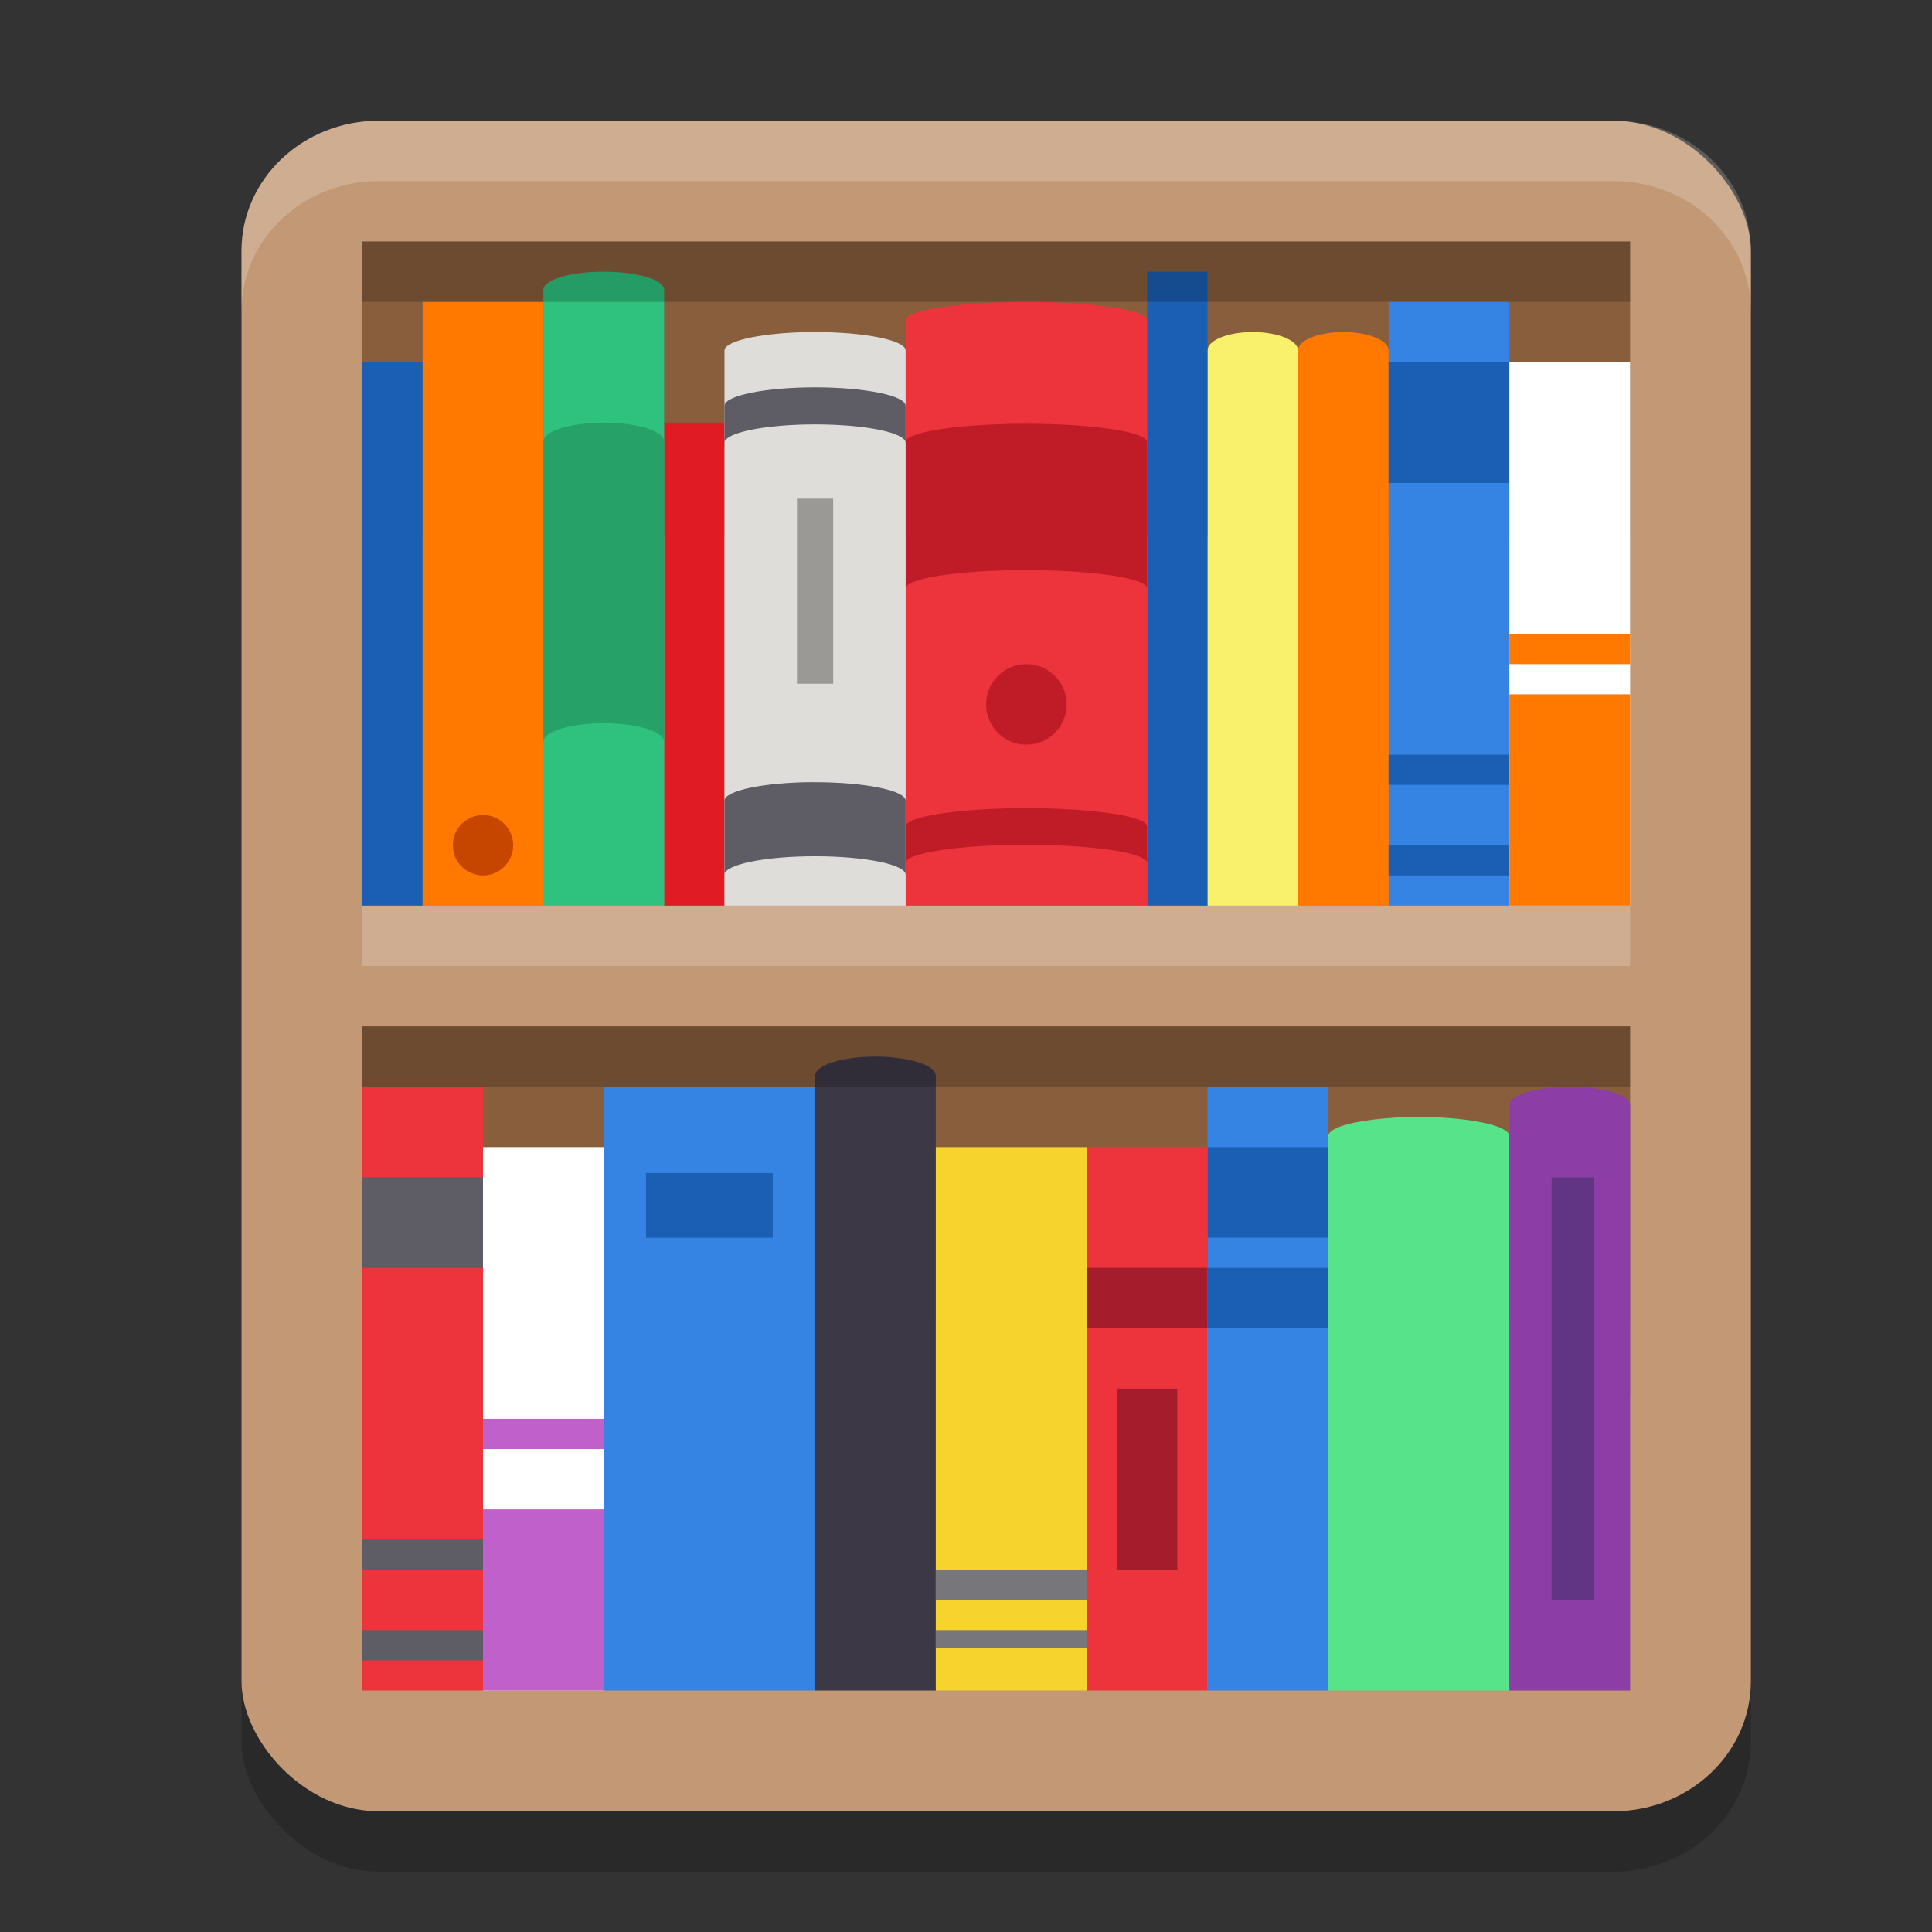 <svg xmlns="http://www.w3.org/2000/svg" width="32" height="32" version="1.1">
 <rect width="100%" height="100%" fill="#333333" stroke="none"/>
 <rect style="opacity:0.2" width="25" height="28" x="4" y="3" rx="2.273" ry="2.154"/>
 <rect style="fill:#c29875" width="25" height="28" x="4" y="2" rx="2.273" ry="2.154"/>
 <rect style="fill:#885e3d" width="21" height="6.722" x="6" y="4" rx="0" ry="0"/>
 <rect style="fill:#bd916c" width="21" height="6.111" x="6" y="8.89" rx="0" ry="0"/>
 <path style="fill:#ff7800" d="M 22.226,5.5 C 21.821,5.505 21.5,5.641 21.5,5.806 v 9.194 H 23 V 5.806 c 0,-0.169 -0.336,-0.306 -0.75,-0.306 -0.008,-6.13e-5 -0.016,-6.13e-5 -0.024,0 z"/>
 <path style="fill:#f9f06b" d="m 20.726,5.5 c -0.405,0.005 -0.726,0.141 -0.726,0.306 v 9.194 h 1.5 V 5.806 c 0,-0.169 -0.336,-0.306 -0.75,-0.306 -0.008,-6.13e-5 -0.016,-6.13e-5 -0.024,0 z"/>
 <rect style="fill:#1a5fb4" width="1" height="10.5" x="-20" y="4.5" transform="scale(-1,1)"/>
 <rect style="fill:#3584e4" width="2" height="10" x="-25" y="5" transform="scale(-1,1)"/>
 <rect style="fill:#1a5fb4" width="2" height="2" x="23" y="6"/>
 <rect style="fill:#1a5fb4" width="2" height=".5" x="23" y="14"/>
 <rect style="fill:#1a5fb4" width="2" height=".5" x="23" y="12.5"/>
 <rect style="fill:#ffffff" width="2" height="9" x="-27" y="6" transform="scale(-1,1)"/>
 <rect style="fill:#ff7800" width="2" height="3.5" x="-27" y="11.5" transform="scale(-1,1)"/>
 <rect style="fill:#ff7800" width="2" height=".5" x="-27" y="10.5" transform="scale(-1,1)"/>
 <path style="fill:#ed333b" d="m 17,5 c -0.345,0 -0.691,0.014 -1,0.041 -0.618,0.054 -0.999,0.154 -1,0.262 V 15 H 19 V 5.303 c -5.71e-4,-0.108 -0.382,-0.208 -1,-0.262 -0.309,-0.027 -0.655,-0.041 -1,-0.041 z"/>
 <circle style="fill:#c01c28" cx="-17" cy="11.667" r=".667" transform="scale(-1,1)"/>
 <path style="fill:#c01c28" d="m 17,7.018 c -0.345,0 -0.691,0.014 -1,0.041 -0.618,0.054 -0.999,0.154 -1,0.262 v 2.424 c 5.71e-4,-0.108 0.382,-0.208 1,-0.262 0.309,-0.027 0.655,-0.041 1,-0.041 0.345,0 0.691,0.014 1,0.041 C 18.618,9.537 18.999,9.637 19,9.745 V 7.321 C 18.999,7.213 18.618,7.113 18,7.059 17.691,7.032 17.345,7.018 17,7.018 Z"/>
 <path style="fill:#c01c28" d="m 17,13.385 c -0.345,0 -0.691,0.014 -1,0.041 -0.618,0.054 -0.999,0.154 -1,0.262 V 14.294 c 5.71e-4,-0.108 0.382,-0.208 1,-0.262 0.309,-0.027 0.655,-0.041 1,-0.041 0.345,0 0.691,0.014 1,0.041 C 18.618,14.086 18.999,14.186 19,14.294 V 13.688 C 18.999,13.58 18.618,13.48 18,13.426 17.691,13.399 17.345,13.385 17,13.385 Z"/>
 <rect style="fill:#e01b24" width="1" height="8" x="11" y="7"/>
 <rect style="fill:#1a5fb4" width="1" height="9" x="6" y="6"/>
 <rect style="fill:#ff7800" width="2" height="10" x="7" y="5"/>
 <circle style="fill:#c64600" cx="8" cy="14" r=".5"/>
 <path style="fill:#2ec27e" d="m 10,4.5 c 0.173,0 0.345,0.013 0.5,0.04 0.309,0.054 0.5,0.152 0.5,0.26 V 15 H 9 V 4.8 c 2.673e-4,-0.107 0.191,-0.206 0.5,-0.26 0.155,-0.027 0.327,-0.04 0.5,-0.04 z"/>
 <path style="fill:#26a269" d="m 10,7 c -0.173,0 -0.345,0.014 -0.5,0.042 C 9.191,7.098 9,7.2 9,7.311 V 12.289 c 2.673e-4,-0.111 0.191,-0.214 0.5,-0.269 0.155,-0.028 0.327,-0.042 0.5,-0.042 0.173,0 0.345,0.014 0.5,0.042 0.309,0.056 0.5,0.158 0.5,0.269 V 7.311 c -2.99e-4,-0.111 -0.191,-0.214 -0.5,-0.269 -0.155,-0.028 -0.327,-0.042 -0.5,-0.042 z"/>
 <rect style="fill:#5e5c64" width=".56" height="3.105" x="12.72" y="8.17"/>
 <path style="fill:#deddda" d="m 13.5,5.5 c -0.828,0 -1.5,0.137 -1.5,0.306 v 9.194 h 3 V 5.806 C 15,5.637 14.328,5.5 13.5,5.5 Z"/>
 <path style="fill:#5e5c64" d="M 13.5,6.416 C 12.672,6.416 12,6.553 12,6.722 V 7.335 c 0,-0.169 0.672,-0.306 1.5,-0.306 0.828,0 1.5,0.137 1.5,0.306 V 6.722 c 0,-0.169 -0.672,-0.306 -1.5,-0.306 z"/>
 <path style="fill:#5e5c64" d="M 13.5,12.955 C 12.672,12.955 12,13.093 12,13.262 v 1.226 c 0,-0.169 0.672,-0.306 1.5,-0.306 0.828,0 1.5,0.137 1.5,0.306 v -1.226 c 0,-0.169 -0.672,-0.306 -1.5,-0.306 z"/>
 <rect style="fill:#9a9996" width=".6" height="3.065" x="13.2" y="8.26"/>
 <rect style="fill:#885e3d" width="21" height="6.111" x="6" y="17" rx="0" ry="0"/>
 <rect style="fill:#bd916c" width="21" height="6.111" x="6" y="21.89" rx="0" ry="0"/>
 <path style="fill:#3d3846" d="m 14.5,17.5 c -0.173,0 -0.345,0.014 -0.5,0.043 -0.309,0.057 -0.5,0.162 -0.5,0.275 v 10.182 h 2 V 17.818 c -2.67e-4,-0.114 -0.191,-0.218 -0.5,-0.275 -0.155,-0.028 -0.327,-0.043 -0.5,-0.043 z"/>
 <rect style="fill:#f6d32d" width="2.5" height="9" x="-18" y="19" transform="scale(-1,1)"/>
 <rect style="fill:#77767b" width="3" height=".5" x="-18.5" y="26" transform="scale(-1,1)"/>
 <rect style="fill:#77767b" width="3" height=".3" x="-18.5" y="27" transform="scale(-1,1)"/>
 <rect style="fill:#3584e4" width="3.5" height="10" x="-13.5" y="18" transform="scale(-1,1)"/>
 <rect style="fill:#1a5fb4" width="2.1" height="1.071" x="-12.8" y="19.43" transform="scale(-1,1)"/>
 <rect style="fill:#ed333b" width="2" height="10" x="6" y="18"/>
 <rect style="fill:#5e5c64" width="2" height="1.5" x="-8" y="19.5" transform="scale(-1,1)"/>
 <rect style="fill:#5e5c64" width="2" height=".5" x="-8" y="27" transform="scale(-1,1)"/>
 <rect style="fill:#5e5c64" width="2" height=".5" x="-8" y="25.5" transform="scale(-1,1)"/>
 <rect style="fill:#ffffff" width="2" height="9" x="8" y="19"/>
 <rect style="fill:#c061cb" width="2" height="3" x="8" y="25"/>
 <rect style="fill:#c061cb" width="2" height=".5" x="8" y="23.5"/>
 <rect style="fill:#3584e4" width="2" height="10" x="20" y="18"/>
 <rect style="fill:#1a5fb4" width="2" height="1.5" x="20" y="19"/>
 <rect style="fill:#1a5fb4" width="2" height="1" x="20" y="21"/>
 <path style="fill:#57e389" d="m 23.5,18.5 c -0.259,0 -0.518,0.014 -0.75,0.043 C 22.286,18.599 22,18.704 22,18.817 v 9.183 h 3 v -9.183 c -2.99e-4,-0.113 -0.286,-0.217 -0.75,-0.274 C 24.018,18.515 23.759,18.5 23.5,18.5 Z"/>
 <path style="fill:#8c3ea6" d="m 26,18 c -0.173,0 -0.345,0.014 -0.5,0.041 -0.309,0.054 -0.5,0.154 -0.5,0.262 v 9.697 h 2 v -9.697 c -2.68e-4,-0.108 -0.191,-0.208 -0.5,-0.262 -0.155,-0.027 -0.327,-0.041 -0.5,-0.041 z"/>
 <rect style="fill:#613583" width=".7" height="7" x="25.7" y="19.5"/>
 <rect style="fill:#ed333b" width="2" height="9" x="18" y="19"/>
 <rect style="fill:#a51d2d" width="1" height="3" x="18.5" y="23"/>
 <rect style="fill:#a51d2d" width="2" height="1" x="18" y="21"/>
 <path style="fill:#ffffff;opacity:0.2" d="M 6.273 2 C 5.014 2 4 2.961 4 4.154 L 4 5.154 C 4 3.961 5.014 3 6.273 3 L 26.727 3 C 27.986 3 29 3.961 29 5.154 L 29 4.154 C 29 2.961 27.986 2 26.727 2 L 6.273 2 z"/>
 <rect style="opacity:0.2" width="21" height="1" x="6" y="4"/>
 <rect style="opacity:0.2" width="21" height="1" x="6" y="17"/>
 <rect style="opacity:0.2;fill:#ffffff" width="21" height="1" x="6" y="15"/>
</svg>
